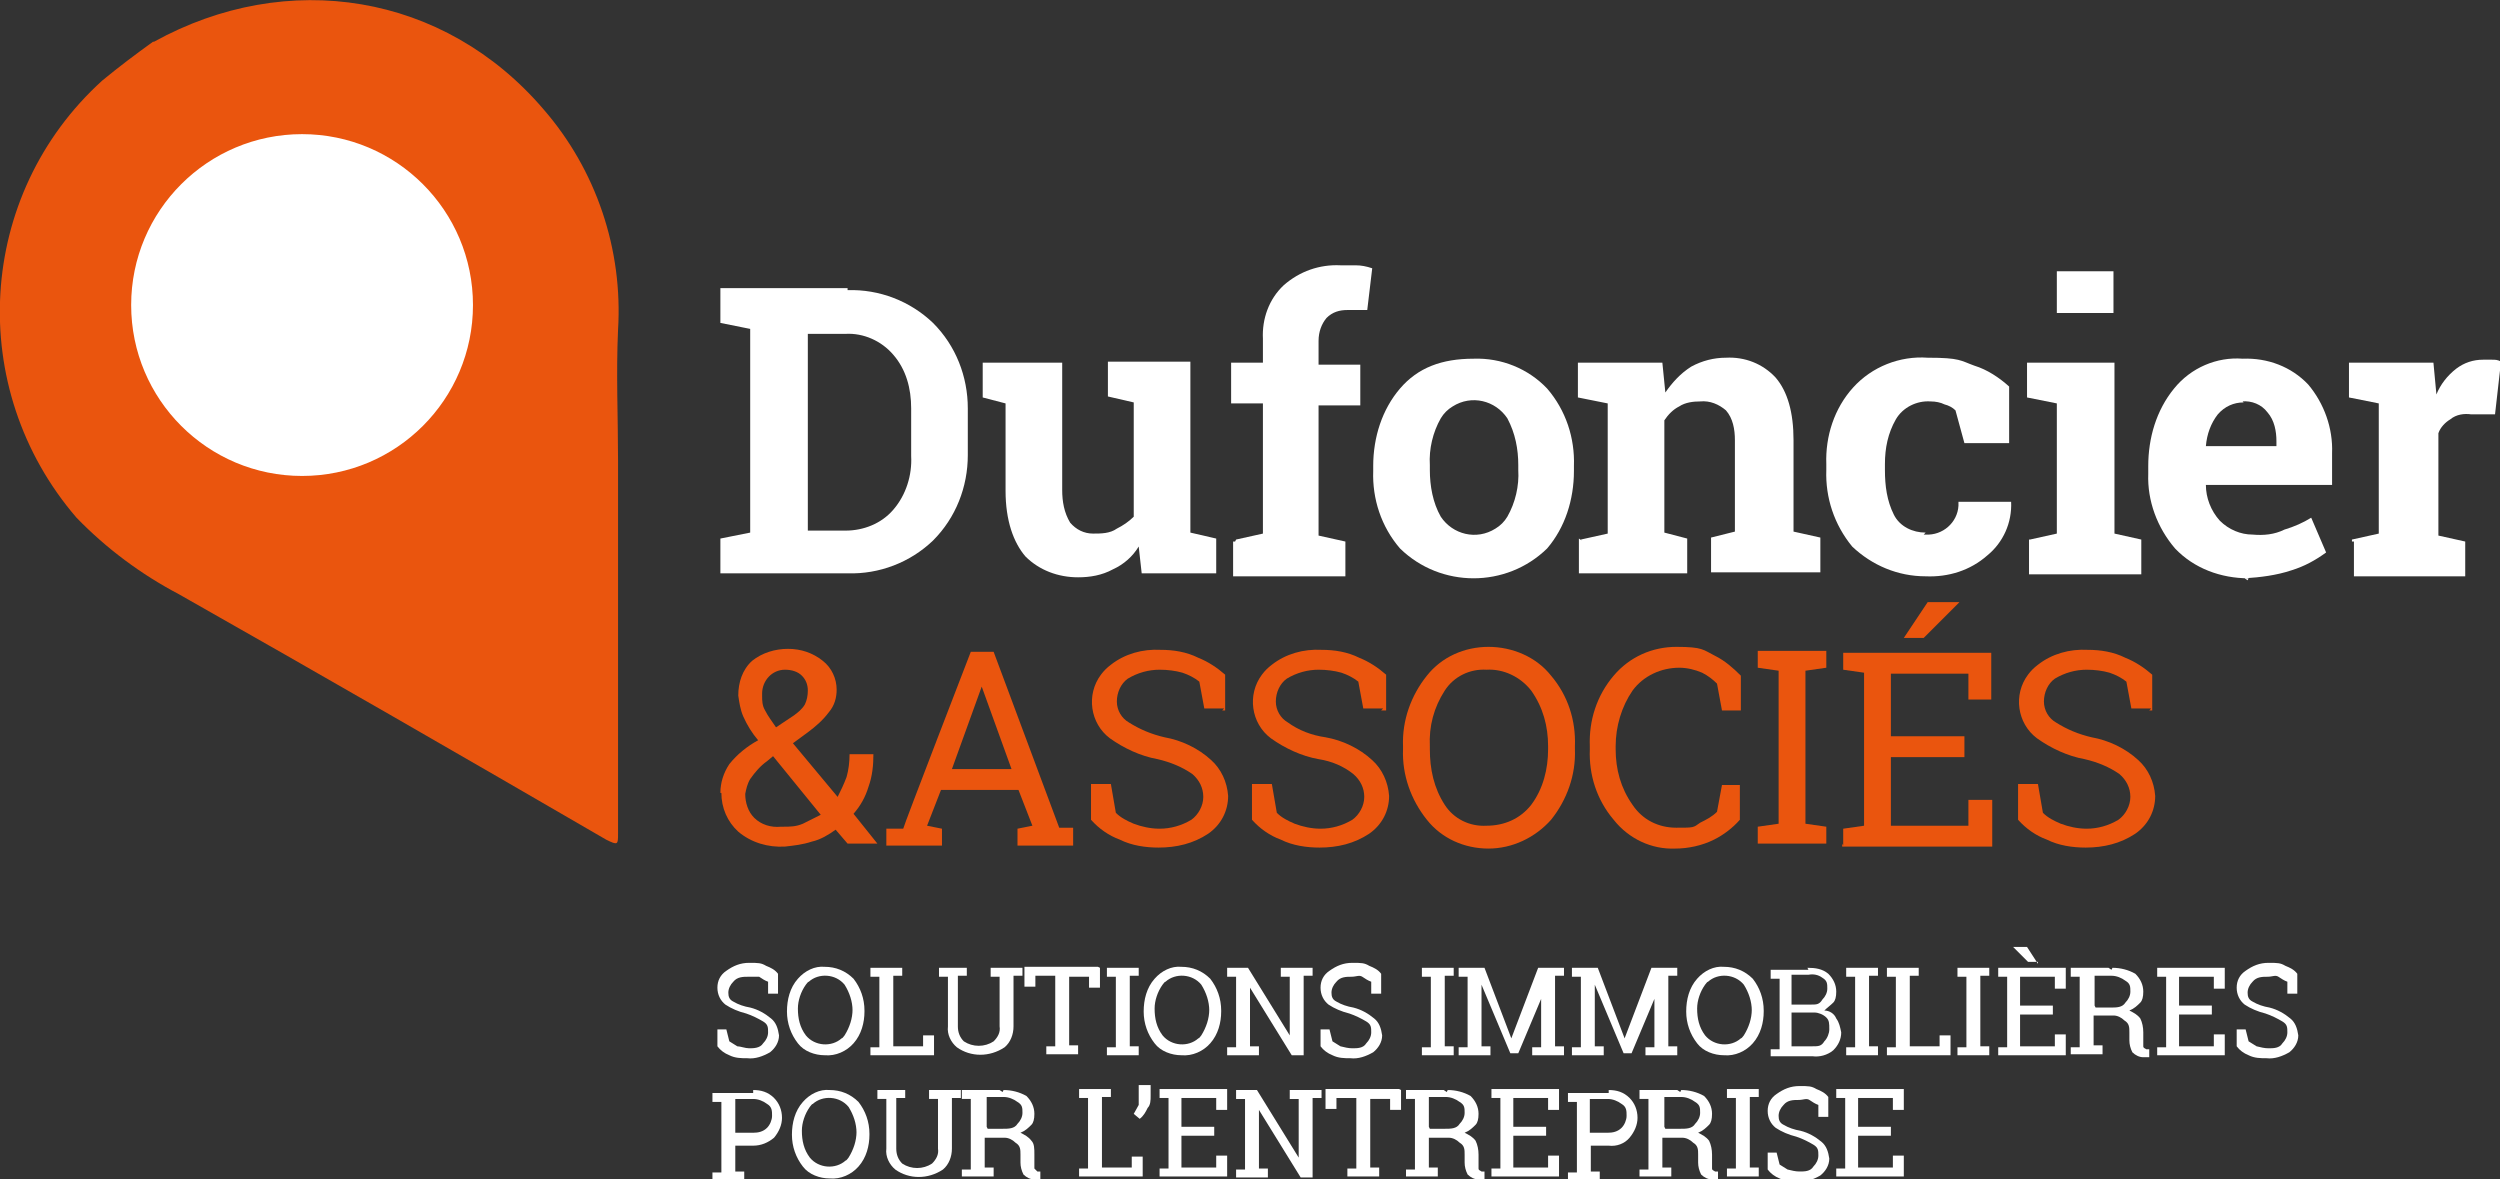 <?xml version="1.0" encoding="UTF-8"?>
<svg xmlns="http://www.w3.org/2000/svg" version="1.1" viewBox="0 0 251.6 118.7">
  <rect x="0" y="0" width="251.6" height="118.7" fill="#333333" stroke="none"/>
  <defs>
    <style>
      .cls-1 {
        fill: #fff;
      }

      .cls-2 {
        fill: #ea550e;
      }
    </style>
  </defs>
  <!-- Generator: Adobe Illustrator 28.6.0, SVG Export Plug-In . SVG Version: 1.2.0 Build 709)  -->
  <g>
    <g id="Calque_1">
      <g id="Groupe_12743">
        <g id="Groupe_12743-2">
          <path id="Tracé_32509" class="cls-1" d="M85.3,29.2c3.2-.1,6.3,1.1,8.6,3.3,2.3,2.3,3.5,5.4,3.5,8.6v4.7c0,3.2-1.2,6.3-3.5,8.6-2.3,2.2-5.4,3.4-8.6,3.3h-12.8v-3.5l3-.6v-20.5l-3-.6v-3.5h12.8v.2ZM81.3,33.6v19.8h3.8c1.8,0,3.6-.7,4.8-2.1,1.3-1.5,1.9-3.5,1.8-5.4v-4.8c0-2-.5-3.9-1.8-5.4-1.2-1.4-3-2.2-4.8-2.1h-3.8Z"/>
          <path id="Tracé_32510" class="cls-1" d="M114.6,55c-.6,1-1.5,1.8-2.6,2.3-1.1.6-2.3.8-3.5.8-2,0-3.9-.7-5.3-2.1-1.2-1.4-2-3.6-2-6.6v-8.8l-2.3-.6v-3.5h8v12.8c0,1.2.2,2.3.8,3.3.6.7,1.4,1.1,2.3,1.1.8,0,1.7,0,2.4-.5.6-.3,1.2-.7,1.7-1.2v-11.5l-2.6-.6v-3.5h8.3v17.2l2.6.6v3.5h-7.5l-.3-2.7h0Z"/>
          <path id="Tracé_32511" class="cls-1" d="M124.4,54.3l2.7-.6v-13.1h-3.2v-4.1h3.2v-2.4c-.1-2,.6-4,2.1-5.4,1.6-1.4,3.6-2.1,5.7-2h1.5c.6,0,1.1.1,1.7.3l-.5,4.2h-2c-.8,0-1.5.2-2.1.8-.5.6-.8,1.4-.8,2.3v2.4h4.2v4.1h-4.2v13.1l2.7.6v3.5h-11.3v-3.5h.2Z"/>
          <path id="Tracé_32512" class="cls-1" d="M138.2,46.9c0-2.9.9-5.7,2.7-7.8,1.8-2.1,4.2-3,7.4-3,2.8-.1,5.5,1,7.4,3,1.9,2.2,2.8,5,2.7,7.8v.5c0,2.9-.9,5.7-2.7,7.8-4.1,4-10.7,4-14.8,0-1.9-2.2-2.8-5-2.7-7.8v-.5ZM143.9,47.3c0,1.6.3,3.3,1.1,4.7,1.2,1.8,3.6,2.4,5.5,1.2.5-.3.9-.7,1.2-1.2.8-1.4,1.2-3.1,1.1-4.7v-.5c0-1.6-.3-3.2-1.1-4.7-1.2-1.8-3.6-2.4-5.5-1.2-.5.3-.9.7-1.2,1.2-.8,1.4-1.2,3.1-1.1,4.7v.5Z"/>
          <path id="Tracé_32513" class="cls-1" d="M159.1,54.3l2.7-.6v-13.1l-3-.6v-3.5h8.5l.3,3c.7-1,1.5-1.9,2.6-2.6,1.1-.6,2.3-.9,3.5-.9,1.9-.1,3.7.6,5,2,1.2,1.4,1.8,3.5,1.8,6.3v9.2l2.7.6v3.5h-11v-3.5l2.4-.6v-9.2c0-1.1-.2-2.2-.9-3-.7-.6-1.6-1-2.6-.9-.7,0-1.5.1-2.1.5-.6.3-1.1.8-1.5,1.4v11.3l2.3.6v3.5h-10.9v-3.5l.3.2Z"/>
          <path id="Tracé_32514" class="cls-1" d="M193.8,53.8c1.7.1,3.2-1.2,3.3-2.9,0-.1,0-.3,0-.4h5.3c.1,2.1-.8,4.1-2.4,5.4-1.7,1.5-3.9,2.2-6.2,2.1-2.8,0-5.4-1.1-7.4-3-1.8-2.2-2.7-4.9-2.6-7.7v-.6c-.1-2.8.8-5.6,2.7-7.7,1.9-2.1,4.7-3.2,7.5-3,3.3,0,3.3.3,4.7.8,1.3.4,2.5,1.2,3.5,2.1v5.7h-4.5l-.9-3.3c-.3-.3-.7-.5-1.1-.6-.4-.2-.9-.3-1.4-.3-1.4-.1-2.8.6-3.5,1.8-.8,1.4-1.1,2.9-1.1,4.5v.6c0,1.6.2,3.1.9,4.5.6,1.2,1.9,1.8,3.2,1.8l-.2.2Z"/>
          <path id="Tracé_32515" class="cls-1" d="M204.3,54.3l2.7-.6v-13.1l-3-.6v-3.5h8.8v17.2l2.7.6v3.5h-11.3v-3.5h.1ZM212.7,31.5h-5.7v-4.2h5.7v4.2Z"/>
          <path id="Tracé_32516" class="cls-1" d="M226.3,58.2c-2.8,0-5.5-1-7.4-3-1.8-2.1-2.8-4.8-2.7-7.5v-.8c0-2.8.8-5.6,2.6-7.8,1.7-2.1,4.3-3.2,6.9-3,2.5-.1,4.9.8,6.6,2.6,1.6,1.9,2.5,4.4,2.4,6.9v3.2h-12.7c0,1.3.5,2.6,1.4,3.6.9.9,2.1,1.4,3.3,1.4,1.1.1,2.2,0,3.2-.5,1-.3,1.9-.7,2.7-1.2l1.5,3.5c-1.1.8-2.2,1.4-3.5,1.8-1.5.5-3.1.7-4.7.8l.3.2ZM225.8,40.5c-1,0-1.9.4-2.6,1.2-.7.9-1.1,2-1.2,3.2h7.1v-.5c0-1-.2-2.1-.9-2.9-.6-.8-1.6-1.2-2.6-1.1h.1Z"/>
          <path id="Tracé_32517" class="cls-1" d="M236.7,54.3l2.7-.6v-13.1l-3-.6v-3.5h8.5l.3,3.2c.4-1,1.1-1.9,2-2.6.8-.6,1.7-.9,2.7-.9h.9c.3,0,.6,0,.9.2l-.6,5.3h-2.4c-.7-.1-1.5,0-2.1.5-.5.3-1,.8-1.2,1.4v10.3l2.7.6v3.5h-11.2v-3.5h-.2Z"/>
          <path id="Tracé_32518" class="cls-2" d="M72.5,79.8c0-1,.3-2,.9-2.9.8-1,1.8-1.8,2.9-2.4-.6-.7-1.1-1.5-1.5-2.4-.3-.7-.4-1.4-.5-2.1,0-1.3.4-2.6,1.4-3.5,1-.8,2.3-1.2,3.6-1.2,1.3,0,2.5.4,3.5,1.2.9.7,1.4,1.8,1.4,2.9,0,.8-.2,1.6-.8,2.3-.6.8-1.3,1.4-2.1,2l-1.5,1.1,4.5,5.4c.3-.6.6-1.2.9-2,.2-.7.3-1.5.3-2.3h2.4c0,1.1-.1,2.2-.5,3.3-.3,1-.8,1.9-1.5,2.7l2.4,3h-3l-1.2-1.4c-.7.5-1.5,1-2.4,1.2-.9.3-1.8.4-2.7.5-1.7.1-3.4-.4-4.7-1.5-1.1-1-1.7-2.4-1.7-3.9h-.1ZM78.8,83.2c.7,0,1.3,0,2-.3.6-.3,1.2-.6,1.8-.9l-4.8-5.9-.6.5c-.7.5-1.2,1.1-1.7,1.8-.3.5-.4,1-.5,1.5,0,.9.3,1.8.9,2.4.7.7,1.7,1,2.7.9h.1ZM76.7,70c0,.5,0,1,.3,1.5.3.6.7,1.1,1.1,1.7l1.8-1.2c.4-.3.8-.6,1.1-1.1.2-.4.3-.9.3-1.4,0-.6-.2-1.1-.6-1.5-.4-.4-1-.6-1.7-.6-1.3,0-2.3,1.1-2.3,2.4,0,0,0,.1,0,.2h0Z"/>
          <path id="Tracé_32519" class="cls-2" d="M89.4,83.4h1.5c0-.2,6.8-17.8,6.8-17.8h2.3l6.6,17.7h1.4v1.8h-5.6v-1.7l1.5-.3-1.4-3.6h-7.8l-1.4,3.6,1.5.3v1.7h-5.6v-1.7h.2ZM95.6,77.4h6.2l-3-8.3h0l-3,8.3h-.2Z"/>
          <path id="Tracé_32520" class="cls-2" d="M123.2,71.3h-2l-.5-2.7c-.5-.4-1.1-.7-1.7-.9-.7-.2-1.5-.3-2.3-.3-1.1,0-2.2.3-3.2.9-.7.5-1.1,1.4-1.1,2.3,0,.9.5,1.7,1.2,2.1,1.1.7,2.3,1.2,3.6,1.5,1.7.3,3.4,1.1,4.7,2.3,1,.9,1.6,2.2,1.7,3.6,0,1.5-.7,2.9-2,3.8-1.5,1-3.2,1.4-5,1.4-1.3,0-2.7-.2-3.9-.8-1.1-.4-2.1-1.1-2.9-2v-3.6h2l.5,2.9c.5.5,1.1.8,1.8,1.1.8.3,1.7.5,2.6.5,1.1,0,2.2-.3,3.2-.9.7-.5,1.2-1.4,1.2-2.3,0-.9-.4-1.7-1.1-2.3-1-.7-2.2-1.2-3.5-1.5-1.7-.3-3.4-1.1-4.8-2.1-2-1.5-2.4-4.4-.9-6.4.3-.4.6-.7,1-1,1.4-1.1,3.2-1.6,5-1.5,1.3,0,2.6.2,3.8.8,1,.4,1.9,1,2.7,1.7v3.6h-.3Z"/>
          <path id="Tracé_32521" class="cls-2" d="M139.2,71.3h-2l-.5-2.7c-.5-.4-1.1-.7-1.7-.9-.7-.2-1.5-.3-2.3-.3-1.1,0-2.2.3-3.2.9-.7.5-1.1,1.4-1.1,2.3,0,.9.5,1.7,1.2,2.1,1.1.8,2.4,1.3,3.8,1.5,1.7.3,3.4,1.1,4.7,2.3,1,.9,1.6,2.2,1.7,3.6,0,1.5-.7,2.9-2,3.8-1.5,1-3.2,1.4-5,1.4-1.3,0-2.7-.2-3.9-.8-1.1-.4-2.1-1.1-2.9-2v-3.6h2l.5,2.9c.5.5,1.1.8,1.8,1.1.8.3,1.7.5,2.6.5,1.1,0,2.2-.3,3.2-.9.7-.5,1.2-1.4,1.2-2.3,0-.9-.4-1.7-1.1-2.3-1-.8-2.2-1.3-3.5-1.5-1.7-.3-3.4-1.1-4.8-2.1-2-1.5-2.4-4.4-.9-6.4.3-.4.6-.7,1-1,1.4-1.1,3.2-1.6,5-1.5,1.3,0,2.6.2,3.8.8,1,.4,1.9,1,2.7,1.7v3.6h-.5Z"/>
          <path id="Tracé_32522" class="cls-2" d="M158.5,75.4c.1,2.6-.8,5.1-2.4,7.1-1.6,1.8-3.9,2.9-6.3,2.9-2.4,0-4.7-1-6.2-2.9-1.6-2-2.5-4.5-2.4-7.1v-.3c-.1-2.6.8-5.1,2.4-7.1,1.5-1.9,3.8-2.9,6.2-2.9,2.4,0,4.8,1,6.3,2.9,1.7,2,2.5,4.5,2.4,7.1v.3ZM155.8,75.1c0-2-.5-3.9-1.7-5.6-1.1-1.4-2.8-2.2-4.5-2.1-1.7-.1-3.3.7-4.2,2.1-1.1,1.7-1.6,3.6-1.5,5.6v.3c0,2,.4,3.9,1.5,5.6.9,1.4,2.5,2.2,4.2,2.1,1.8,0,3.4-.7,4.5-2.1,1.2-1.6,1.7-3.6,1.7-5.6v-.3Z"/>
          <path id="Tracé_32523" class="cls-2" d="M175.1,71.5h-1.8l-.5-2.7c-.4-.4-.9-.8-1.5-1.1-.7-.3-1.5-.5-2.3-.5-1.8,0-3.6.8-4.7,2.3-1.1,1.6-1.7,3.6-1.7,5.6v.3c0,2,.5,3.9,1.7,5.6,1,1.5,2.6,2.3,4.4,2.3,1.8,0,1.7,0,2.4-.5.6-.3,1.2-.6,1.7-1.1l.5-2.7h1.8v3.5c-.7.8-1.6,1.5-2.6,2-1.2.6-2.6.9-3.9.9-2.4.1-4.7-1-6.2-2.9-1.7-2-2.5-4.5-2.4-7.1v-.3c-.1-2.6.7-5.1,2.4-7.1,1.6-1.9,3.9-2.9,6.3-2.9,2.7,0,2.7.3,3.9.9,1,.5,1.8,1.2,2.6,2v3.5h-.2Z"/>
          <path id="Tracé_32524" class="cls-2" d="M176.9,67.2v-1.7h6.9v1.7l-2.1.3v15.4l2.1.3v1.7h-6.9v-1.7l2.1-.3v-15.4l-2.1-.3Z"/>
          <path id="Tracé_32525" class="cls-2" d="M185.5,85.1v-1.7l2.1-.3v-15.4l-2.1-.3v-1.7h14.9v4.7h-2.3v-2.6h-7.8v6.3h7.4v2.1h-7.4v6.9h7.8v-2.6h2.4v4.7h-15.1v-.3ZM194,60.6h3.2l-3.6,3.6h-2l2.4-3.6h0Z"/>
          <path id="Tracé_32526" class="cls-2" d="M216.5,71.3h-2l-.5-2.7c-.5-.4-1.1-.7-1.7-.9-.7-.2-1.5-.3-2.3-.3-1.1,0-2.2.3-3.2.9-.7.5-1.1,1.4-1.1,2.3,0,.9.5,1.7,1.2,2.1,1.1.7,2.3,1.2,3.6,1.5,1.7.3,3.4,1.1,4.7,2.3,1,.9,1.6,2.2,1.7,3.6,0,1.5-.7,2.9-2,3.8-1.5,1-3.2,1.4-5,1.4-1.3,0-2.7-.2-3.9-.8-1.1-.4-2.1-1.1-2.9-2v-3.6h2l.5,2.9c.5.5,1.1.8,1.8,1.1.8.3,1.7.5,2.6.5,1.1,0,2.2-.3,3.2-.9.7-.5,1.2-1.4,1.2-2.3,0-.9-.4-1.7-1.1-2.3-1-.7-2.2-1.2-3.5-1.5-1.7-.3-3.4-1.1-4.8-2.1-2-1.5-2.4-4.4-.9-6.4.3-.4.6-.7,1-1,1.4-1.1,3.2-1.6,5-1.5,1.3,0,2.6.2,3.8.8,1,.4,1.9,1,2.7,1.7v3.6h-.3Z"/>
          <path id="Tracé_32527" class="cls-1" d="M78.2,100h-.9v-1.2c-.3-.1-.6-.3-.9-.5h-1.1c-.5,0-1.1,0-1.5.5-.3.3-.5.7-.5,1.1,0,.4.1.7.5.9.5.3,1.1.5,1.7.6.8.2,1.5.6,2.1,1.1.5.4.7,1,.8,1.7,0,.7-.4,1.3-.9,1.7-.7.4-1.5.7-2.3.6-.6,0-1.2,0-1.8-.3-.5-.2-.9-.5-1.2-.9v-1.7h.9l.3,1.2c.3.2.5.3.8.5.3,0,.8.2,1.2.2s1.1,0,1.4-.5c.3-.3.5-.7.5-1.1,0-.5,0-.8-.5-1.1-.5-.3-1.1-.6-1.7-.8-.8-.2-1.5-.5-2.1-.9-.5-.4-.8-1-.8-1.7,0-.7.3-1.3.9-1.7.7-.5,1.4-.8,2.3-.8.9,0,1.2,0,1.7.3.5.2.9.4,1.2.8v2h0Z"/>
          <path id="Tracé_32528" class="cls-1" d="M87,101.8c0,1.1-.3,2.3-1.1,3.2-.7.8-1.8,1.3-2.9,1.2-1,0-2.1-.4-2.7-1.2-.7-.9-1.1-2-1.1-3.2h0c0-1.2.3-2.4,1.1-3.3.7-.8,1.7-1.3,2.7-1.2,1.1,0,2.1.4,2.9,1.2.7.9,1.1,2,1.1,3.2h0v.2ZM85.8,101.7c0-.9-.3-1.8-.8-2.6-.9-1.1-2.6-1.2-3.6-.3-.1,0-.2.2-.3.3-.5.7-.8,1.6-.8,2.4h0c0,1,.2,1.9.8,2.7.9,1.1,2.6,1.2,3.6.3.1,0,.2-.2.3-.3.5-.8.8-1.7.8-2.6h0Z"/>
          <path id="Tracé_32529" class="cls-1" d="M87.6,106.2v-.8h.9v-7.1h-.9v-.9h3.2v.8h-.9v7.1h3v-1.1h1.1v2h-6.3Z"/>
          <path id="Tracé_32530" class="cls-1" d="M97.3,97.4v.8h-.9v5.1c0,.6.2,1.1.6,1.5.9.6,2.1.6,3,0,.4-.4.7-.9.6-1.5v-5h-.9v-.9h3.2v.8h-.9v5.1c0,.8-.3,1.6-.9,2.1-1.5,1-3.4,1-4.8,0-.6-.5-1-1.3-.9-2.1v-5h-.9v-.9h2.9,0Z"/>
          <path id="Tracé_32531" class="cls-1" d="M110.7,97.4v2h-1.1v-1.1h-2v6.9h.9v.9h-3.2v-.8h.9v-7.1h-2v1.1h-1.1v-2h7.4Z"/>
          <path id="Tracé_32532" class="cls-1" d="M111.4,98.2v-.8h3.2v.8h-.9v7.1h.9v.9h-3.2v-.8h.9v-7.1h-.9v-.2Z"/>
          <path id="Tracé_32533" class="cls-1" d="M122.9,101.8c0,1.1-.3,2.3-1.1,3.2-.7.8-1.8,1.3-2.9,1.2-1,0-2.1-.4-2.7-1.2-.7-.9-1.1-2-1.1-3.2h0c0-1.2.3-2.4,1.1-3.3.7-.8,1.7-1.3,2.7-1.2,1.1,0,2.1.4,2.9,1.2.7.9,1.1,2,1.1,3.2h0v.2ZM121.7,101.7c0-.9-.3-1.8-.8-2.6-.9-1.1-2.6-1.2-3.6-.3-.1,0-.2.2-.3.3-.5.7-.8,1.6-.8,2.4h0c0,1,.2,1.9.8,2.7.9,1.1,2.6,1.2,3.6.3.1,0,.2-.2.3-.3.5-.8.8-1.7.8-2.6h0Z"/>
          <path id="Tracé_32534" class="cls-1" d="M132.1,97.4v.8h-.9v8h-1.2l-4.2-6.8h0v5.9h.9v.9h-3.2v-.8h.9v-7.1h-.9v-.9h2.1l4.2,6.8h0v-5.9h-.9v-.9h3.2Z"/>
          <path id="Tracé_32535" class="cls-1" d="M138.9,100h-.9v-1.2c-.3-.1-.6-.3-.9-.5-.3-.2-.6,0-1.1,0-.5,0-1.1,0-1.5.5-.3.3-.5.7-.5,1.1,0,.4.1.7.5.9.5.3,1.1.5,1.7.6.8.2,1.5.6,2.1,1.1.5.4.7,1,.8,1.7,0,.7-.4,1.3-.9,1.7-.7.4-1.5.7-2.3.6-.6,0-1.2,0-1.8-.3-.5-.2-.9-.5-1.2-.9v-1.7h.9l.3,1.2c.3.2.5.3.8.5.4.1.8.2,1.2.2.5,0,1.1,0,1.4-.5.3-.3.5-.7.5-1.1,0-.5,0-.8-.5-1.1-.5-.3-1.1-.6-1.7-.8-.8-.2-1.5-.5-2.1-.9-.5-.4-.8-1-.8-1.7,0-.7.3-1.3.9-1.7.7-.5,1.4-.8,2.3-.8.9,0,1.2,0,1.7.3.5.2.9.4,1.2.8v2h0Z"/>
          <path id="Tracé_32536" class="cls-1" d="M143.1,98.2v-.8h3.2v.8h-.9v7.1h.9v.9h-3.2v-.8h.9v-7.1h-.9v-.2Z"/>
          <path id="Tracé_32537" class="cls-1" d="M155.7,99.1h0l-2.9,6.9h-.8l-2.9-6.9h0v6.2h.9v.9h-3.2v-.8h.9v-7.1h-.9v-.9h2.6l2.7,7.1h0l2.7-7.1h2.6v.8h-.9v7.1h.9v.9h-3.2v-.8h.9v-6.2l.5-.2Z"/>
          <path id="Tracé_32538" class="cls-1" d="M167.1,99.1h0l-2.9,6.9h-.8l-2.9-6.9h0v6.2h.9v.9h-3.2v-.8h.9v-7.1h-.9v-.9h2.6l2.7,7.1h0l2.7-7.1h2.6v.8h-.9v7.1h.9v.9h-3.2v-.8h.9v-6.2l.5-.2Z"/>
          <path id="Tracé_32539" class="cls-1" d="M177.5,101.8c0,1.1-.3,2.3-1.1,3.2-.7.8-1.8,1.3-2.9,1.2-1,0-2.1-.4-2.7-1.2-.7-.9-1.1-2-1.1-3.2h0c0-1.2.3-2.4,1.1-3.3.7-.8,1.7-1.3,2.7-1.2,1.1,0,2.1.4,2.9,1.2.7.9,1.1,2,1.1,3.2h0v.2ZM176.3,101.7c0-.9-.3-1.8-.8-2.6-.9-1.1-2.6-1.2-3.6-.3-.1,0-.2.2-.3.3-.5.7-.8,1.6-.8,2.4h0c0,1,.2,1.9.8,2.7.9,1.1,2.6,1.2,3.6.3.1,0,.2-.2.3-.3.5-.8.8-1.7.8-2.6h0Z"/>
          <path id="Tracé_32540" class="cls-1" d="M181.9,97.4c.8,0,1.5.1,2.1.6.5.5.8,1.1.8,1.8q0,.8-.3,1.1c-.3.3-.6.5-.9.8.5,0,1,.3,1.2.8.3.4.4.9.5,1.4,0,.7-.3,1.3-.8,1.8-.6.5-1.4.7-2.1.6h-4.2v-.7h.9v-7.1h-.9v-.9h3.8ZM180.3,101.1h2c.5,0,.8,0,1.1-.5.3-.3.5-.7.5-1.1,0-.5,0-.8-.5-1.1-.4-.3-.9-.4-1.4-.3h-1.7v2.9h0ZM180.3,102.1v3.2h2.1c.6,0,.9,0,1.2-.5.3-.3.5-.8.5-1.2,0-.6,0-.9-.3-1.2-.3-.3-.8-.5-1.2-.5h-2.3v.2Z"/>
          <path id="Tracé_32541" class="cls-1" d="M185.8,98.2v-.8h3.2v.8h-.9v7.1h.9v.9h-3.2v-.8h.9v-7.1h-.9v-.2Z"/>
          <path id="Tracé_32542" class="cls-1" d="M189.9,106.2v-.8h.9v-7.1h-.9v-.9h3.2v.8h-.9v7.1h3v-1.1h1.1v2h-6.3Z"/>
          <path id="Tracé_32543" class="cls-1" d="M197,98.2v-.8h3.2v.8h-.9v7.1h.9v.9h-3.2v-.8h.9v-7.1h-.9v-.2Z"/>
          <path id="Tracé_32544" class="cls-1" d="M201.1,106.2v-.8h.9v-7.1h-.9v-.9h6.8v2.1h-1.1v-1.2h-3.5v2.9h3.3v.9h-3.3v3.2h3.5v-1.2h1.1v2.1h-6.8ZM205,96.8h-.9l-1.5-1.5h1.4l1.1,1.7v-.2Z"/>
          <path id="Tracé_32545" class="cls-1" d="M212.6,97.4c.8,0,1.6.2,2.3.6.5.5.8,1.1.8,1.8q0,.8-.3,1.1c-.3.3-.6.6-1.1.8.4.2.8.4,1.1.8.2.4.3.9.3,1.4v1.4c0,.2.2.2.3.3h.3v.8h-.6c-.4,0-.8-.2-1.1-.5-.2-.4-.3-.8-.3-1.2v-.8c0-.5,0-.9-.5-1.2-.3-.3-.7-.5-1.1-.5h-2v3h.9v.9h-3.2v-.7h.9v-7.1h-.9v-.9h3.8l.3.2ZM210.9,101.4h1.5c.6,0,1.2,0,1.5-.5.3-.3.5-.7.5-1.1,0-.5,0-.8-.5-1.1-.4-.3-.9-.5-1.4-.5h-1.7v3Z"/>
          <path id="Tracé_32546" class="cls-1" d="M217.1,106.2v-.8h.9v-7.1h-.9v-.9h6.8v2.1h-1.1v-1.2h-3.5v2.9h3.3v.9h-3.3v3.2h3.5v-1.2h1.1v2.1h-6.8Z"/>
          <path id="Tracé_32547" class="cls-1" d="M231.1,100h-.9v-1.2c-.3-.1-.6-.3-.9-.5-.3-.2-.6,0-1.1,0-.5,0-1.1,0-1.5.5-.3.3-.5.7-.5,1.1,0,.4.1.7.5.9.5.3,1.1.5,1.7.6.8.2,1.5.6,2.1,1.1.5.4.7,1,.8,1.7,0,.7-.4,1.3-.9,1.7-.7.4-1.5.7-2.3.6-.6,0-1.2,0-1.8-.3-.5-.2-.9-.5-1.2-.9v-1.7h.9l.3,1.2c.3.2.5.3.8.5.4.1.8.2,1.2.2.5,0,1.1,0,1.4-.5.3-.3.5-.7.5-1.1,0-.5,0-.8-.5-1.1-.5-.3-1.1-.6-1.7-.8-.8-.2-1.5-.5-2.1-.9-.5-.4-.8-1-.8-1.7,0-.7.3-1.3.9-1.7.7-.5,1.4-.8,2.3-.8.9,0,1.2,0,1.7.3.5.2.9.4,1.2.8v2h0Z"/>
          <path id="Tracé_32548" class="cls-1" d="M75.8,109.7c.8,0,1.5.2,2.1.8.5.5.8,1.2.8,2,0,.7-.3,1.4-.8,2-.6.5-1.3.8-2.1.8h-1.8v2.6h.9v.9h-3.2v-.8h.9v-7.1h-.9v-.9h4.1v-.2ZM74,114h1.8c.5,0,1-.1,1.4-.5.3-.3.5-.8.5-1.2,0-.5,0-.9-.5-1.2-.4-.3-.9-.5-1.4-.5h-1.8v3.3Z"/>
          <path id="Tracé_32549" class="cls-1" d="M87.5,114.2c0,1.1-.3,2.3-1.1,3.2-.7.8-1.8,1.3-2.9,1.2-1,0-2.1-.4-2.7-1.2-.7-.9-1.1-2-1.1-3.2h0c0-1.2.3-2.4,1.1-3.3.7-.8,1.7-1.3,2.7-1.2,1.1,0,2.1.4,2.9,1.2.7.9,1.1,2,1.1,3.2h0v.2ZM86.2,114c0-.9-.3-1.8-.8-2.6-.9-1.1-2.6-1.2-3.6-.3-.1,0-.2.2-.3.3-.5.7-.8,1.6-.8,2.4h0c0,1,.2,1.9.8,2.7.9,1.1,2.6,1.2,3.6.3.1,0,.2-.2.3-.3.5-.8.8-1.7.8-2.6h0Z"/>
          <path id="Tracé_32550" class="cls-1" d="M91.1,109.7v.8h-.9v5.1c0,.6.2,1.1.6,1.5.9.6,2.1.6,3,0,.4-.4.7-.9.6-1.5v-5h-.9v-.9h3.2v.8h-.9v5.1c0,.8-.3,1.6-.9,2.1-1.5,1-3.4,1-4.8,0-.6-.5-1-1.3-.9-2.1v-5h-.9v-.9h2.9Z"/>
          <path id="Tracé_32551" class="cls-1" d="M101,109.7c.8,0,1.6.2,2.3.6.5.5.8,1.1.8,1.8q0,.8-.3,1.1c-.3.3-.6.6-1.1.8.4.2.8.4,1.1.8.3.3.3.8.3,1.4v1.4l.3.3h.3v.8h-.6c-.4,0-.8-.2-1.1-.5-.2-.4-.3-.8-.3-1.2v-.8c0-.5,0-.9-.5-1.2-.3-.3-.7-.5-1.1-.5h-2v3h.9v.9h-3.2v-.7h.9v-7.1h-.9v-.9h3.8l.3.2ZM99.4,113.6h1.5c.6,0,1.2,0,1.5-.5.3-.3.5-.7.5-1.1,0-.5,0-.8-.5-1.1-.4-.3-.9-.5-1.4-.5h-1.7v3Z"/>
          <path id="Tracé_32552" class="cls-1" d="M108.6,118.4v-.8h.9v-7.1h-.9v-.9h3.2v.8h-.9v7.1h3v-1.1h1.1v2h-6.3Z"/>
          <path id="Tracé_32553" class="cls-1" d="M115.8,110.3c0,.4,0,.9-.3,1.2-.2.4-.4.8-.8,1.1l-.6-.5.5-.9v-2h1.2v1.1h0Z"/>
          <path id="Tracé_32554" class="cls-1" d="M116.7,118.4v-.8h.9v-7.1h-.9v-.9h6.8v2.1h-1.1v-1.2h-3.5v2.9h3.3v.9h-3.3v3.2h3.5v-1.2h1.1v2.1h-6.8Z"/>
          <path id="Tracé_32555" class="cls-1" d="M133,109.7v.8h-.9v8h-1.2l-4.2-6.8h0v5.9h.9v.9h-3.2v-.8h.9v-7.1h-.9v-.9h2.1l4.2,6.8h0v-5.9h-.9v-.9h3.2Z"/>
          <path id="Tracé_32556" class="cls-1" d="M141,109.7v2h-1.1v-1.1h-2v6.9h.9v.9h-3.2v-.8h.9v-7.1h-2v1.1h-1.1v-2h7.4,0Z"/>
          <path id="Tracé_32557" class="cls-1" d="M145.7,109.7c.8,0,1.6.2,2.3.6.5.5.8,1.1.8,1.8q0,.8-.3,1.1c-.3.3-.6.6-1.1.8.4.2.8.4,1.1.8.2.4.3.9.3,1.4v1.4c0,.2.2.2.3.3h.3v.8h-.6c-.4,0-.8-.2-1.1-.5-.2-.4-.3-.8-.3-1.2v-.8c0-.5,0-.9-.5-1.2-.3-.3-.7-.5-1.1-.5h-2v3h.9v.9h-3.2v-.7h.9v-7.1h-.9v-.9h3.8l.3.2ZM143.9,113.6h1.5c.6,0,1.2,0,1.5-.5.3-.3.5-.7.5-1.1,0-.5,0-.8-.5-1.1-.4-.3-.9-.5-1.4-.5h-1.7v3Z"/>
          <path id="Tracé_32558" class="cls-1" d="M150.1,118.4v-.8h.9v-7.1h-.9v-.9h6.8v2.1h-1.1v-1.2h-3.5v2.9h3.3v.9h-3.3v3.2h3.5v-1.2h1.1v2.1h-6.8Z"/>
          <path id="Tracé_32559" class="cls-1" d="M161.9,109.7c.8,0,1.5.2,2.1.8.5.5.8,1.2.8,2,0,.7-.3,1.4-.8,2-.5.6-1.3.9-2.1.8h-1.8v2.6h.9v.9h-3.2v-.8h.9v-7.1h-.9v-.9h4.1v-.2ZM160,114h1.8c.5,0,1-.1,1.4-.5.3-.3.5-.8.5-1.2,0-.5,0-.9-.5-1.2-.4-.3-.9-.5-1.4-.5h-1.8v3.3Z"/>
          <path id="Tracé_32560" class="cls-1" d="M169.2,109.7c.8,0,1.6.2,2.3.6.5.5.8,1.1.8,1.8q0,.8-.3,1.1c-.3.3-.6.6-1.1.8.4.2.8.4,1.1.8.2.4.3.9.3,1.4v1.4c0,.2.2.2.3.3h.3v.8h-.6c-.4,0-.8-.2-1.1-.5-.2-.4-.3-.8-.3-1.2v-.8c0-.5,0-.9-.5-1.2-.3-.3-.7-.5-1.1-.5h-2v3h.9v.9h-3.2v-.7h.9v-7.1h-.9v-.9h3.8l.3.2ZM167.6,113.6h1.5c.6,0,1.2,0,1.5-.5.3-.3.5-.7.5-1.1,0-.5,0-.8-.5-1.1-.4-.3-.9-.5-1.4-.5h-1.7v3Z"/>
          <path id="Tracé_32561" class="cls-1" d="M173.8,110.4v-.8h3.2v.8h-.9v7.1h.9v.9h-3.2v-.8h.9v-7.1h-.9v-.2Z"/>
          <path id="Tracé_32562" class="cls-1" d="M183.9,112.4h-.9v-1.2c-.3-.1-.6-.3-.9-.5-.3-.2-.6,0-1.1,0-.5,0-1.1,0-1.5.5-.3.3-.5.7-.5,1.1,0,.4.1.7.5.9.5.3,1.1.5,1.7.6.8.2,1.5.6,2.1,1.1.5.4.7,1,.8,1.7,0,.7-.4,1.3-.9,1.7-.7.4-1.5.7-2.3.6-.6,0-1.2,0-1.8-.3-.5-.2-.9-.5-1.2-.9v-1.7h.9l.3,1.2c.3.2.5.3.8.5.4.1.8.2,1.2.2.5,0,1.1,0,1.4-.5.3-.3.5-.7.5-1.1,0-.5,0-.8-.5-1.1-.5-.3-1.1-.6-1.7-.8-.8-.2-1.5-.5-2.1-.9-.5-.4-.8-1-.8-1.7,0-.7.3-1.3.9-1.7.7-.5,1.4-.8,2.3-.8.9,0,1.2,0,1.7.3.5.2.9.4,1.2.8v2h0Z"/>
          <path id="Tracé_32563" class="cls-1" d="M184.8,118.4v-.8h.9v-7.1h-.9v-.9h6.8v2.1h-1.1v-1.2h-3.5v2.9h3.3v.9h-3.3v3.2h3.5v-1.2h1.1v2.1h-6.8Z"/>
        </g>
        <g id="Groupe_12744">
          <g id="dPbQWZ">
            <path id="Tracé_32564" class="cls-2" d="M15.5,4.2C28.9-3.2,44.7-.7,54.7,11c5.3,6.1,8,14.1,7.5,22.2-.2,4.4,0,8.8,0,13.1v37.6c0,1.1,0,1.2-1.2.6-14.3-8.3-28.7-16.6-43-24.7-3.8-2-7.3-4.6-10.3-7.7C-3.5,39.1-2.4,19.6,10.3,8.1c1.7-1.4,3.3-2.6,5.1-3.9h0Z"/>
          </g>
          <circle id="Ellipse_249" class="cls-1" cx="30.4" cy="30.7" r="17.2"/>
        </g>
      </g>
    </g>
  </g>
</svg>